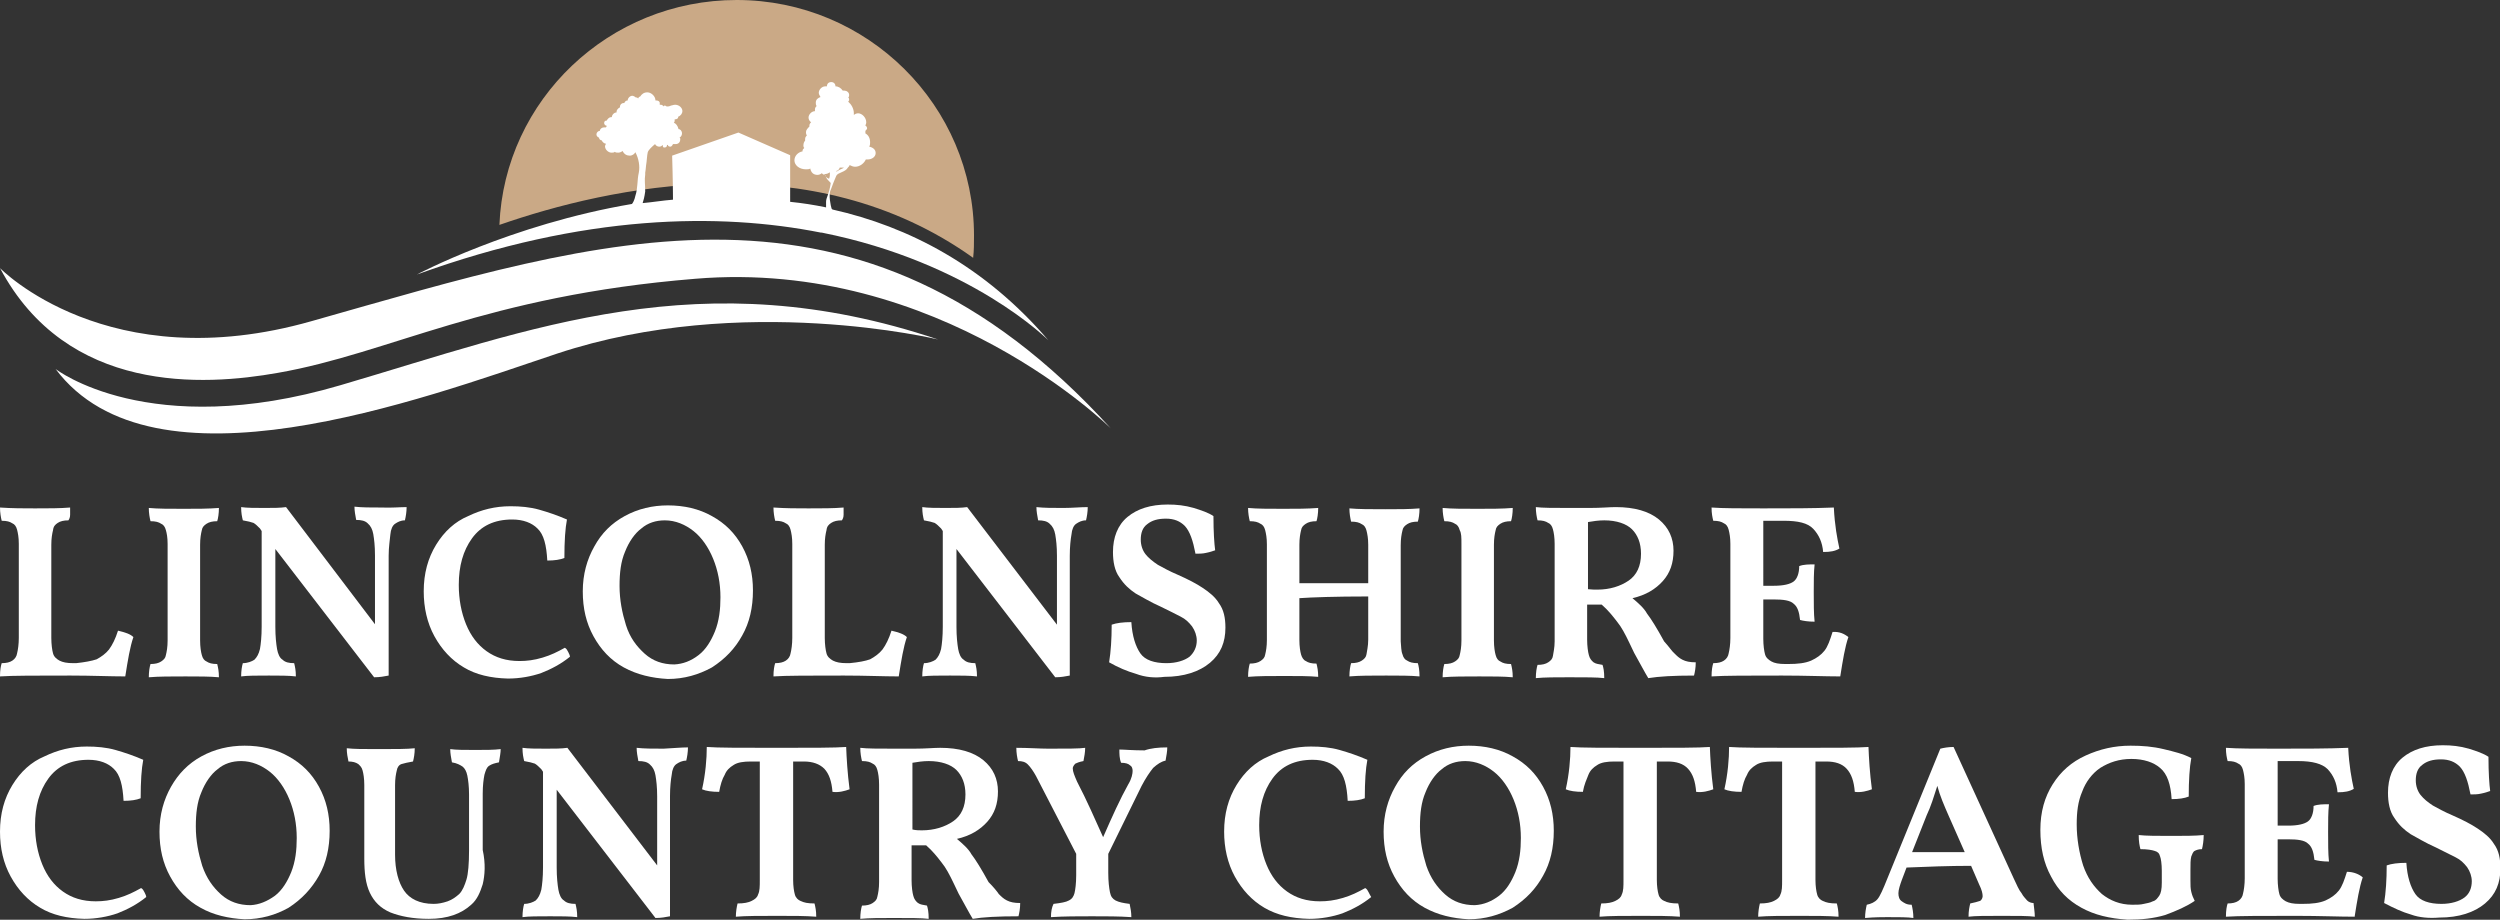<?xml version="1.0" encoding="utf-8"?>
<!-- Generator: Adobe Illustrator 24.0.2, SVG Export Plug-In . SVG Version: 6.00 Build 0)  -->
<svg version="1.1" id="Layer_1" xmlns="http://www.w3.org/2000/svg" xmlns:xlink="http://www.w3.org/1999/xlink" x="0px" y="0px"
	 viewBox="0 0 584.7 215.1" style="enable-background:new 0 0 584.7 215.1;" xml:space="preserve">
<rect x="0" y="0" width="584.7" height="215.1" fill="#333333" stroke="none"/>
<style type="text/css">
	.st0{fill:#FFFFFF;}
	.st1{fill:#CAA986;}
</style>
<g>
	<path class="st0" d="M0,62.7c0,0,25.2,26,72.9,12.4c68.3-19.3,127.8-39.8,186.9,25.1c0,0-40-39.8-97.2-35
		c-49.2,4-71.3,17.4-97.6,22C47.6,90.3,15.7,92.2,0,62.7"/>
	<path class="st1" d="M227.6,60.3c0.2-1.7,0.2-3.4,0.2-5.2c0-30.4-24.9-55.1-55.5-55.1c-29.8,0-54.3,23.3-55.5,52.6
		C142.7,43.6,189.8,33.3,227.6,60.3"/>
	<path class="st0" d="M13,86.3c0,0,21.8,17,66.6,3.8c45-13.2,84.5-29.3,139.8-10.7c0,0-45.7-11.1-89.1,3.3
		C98.1,93.5,35.8,116.7,13,86.3"/>
	<path class="st0" d="M193,41.1c0-0.2-0.2-0.2-0.2-0.4h0.2c0.4,0,0.8-0.2,1.1-0.4c0,0.6,0,1.1-0.2,1.5
		C193.6,41.7,193.2,41.5,193,41.1 M196.4,39.2c0.2,0,0.4,0,0.6,0c0.2,0,0.2,0,0.4,0c-0.6,0.4-1,0.4-1.5,0.8c-0.2,0.2-0.4,0-0.4,0
		C195.9,40,196.3,39.6,196.4,39.2 M245.2,79.6C230.3,62.2,212.5,53,194.7,49l-0.2-0.2c-0.2-0.6-0.8-3.3-0.2-4.4
		c0.4-1.1,1-2.7,1.3-3.3c0.4-0.8,2.1-0.8,2.7-1.9c0.2-0.2,0.4-0.4,0.4-0.6c0.4,0.2,0.8,0.4,1.3,0.4c1.1,0,2.1-0.8,2.5-1.7
		c0.2,0,0.4,0,0.4,0c1,0,1.9-0.6,1.9-1.5c0-0.8-0.6-1.3-1.5-1.5c0.2-0.4,0.2-0.6,0.2-1c0-1-0.4-1.7-1.1-2.1c0-0.2,0-0.2,0-0.4v-0.2
		c0.2-0.2,0.4-0.4,0.4-0.6s-0.2-0.6-0.4-0.6c0-0.2,0.2-0.4,0.2-0.8c0-1.1-1-2.1-1.9-2.1c-0.4,0-0.8,0.2-1,0.4c0-0.2,0-0.2,0-0.4
		c0-1.1-0.6-2.1-1.3-2.7c0-0.2,0.2-0.2,0.2-0.4c0-0.2,0-0.4-0.2-0.6c0.2-0.2,0.2-0.4,0.2-0.6c0-0.6-0.6-1-1.1-1c-0.2,0-0.2,0-0.4,0
		c-0.4-0.6-1-1-1.7-1l0,0c0-0.6-0.4-1-1-1s-1,0.4-1,1l0,0c-0.2,0-0.2,0-0.4,0c-0.8,0-1.5,0.8-1.5,1.5c0,0.4,0.2,0.6,0.4,1
		c-0.6,0.2-1.1,0.6-1.1,1.3c0,0.2,0,0.6,0.2,0.8c-0.2,0.2-0.4,0.4-0.4,0.8V26c-0.8,0-1.5,0.8-1.5,1.5c0,0.4,0.2,0.8,0.6,1.1
		c-0.2,0.2-0.4,0.4-0.4,0.8v0.2c-0.4,0.4-0.8,0.8-0.8,1.3c0,0.2,0,0.4,0.2,0.8c-0.2,0.2-0.4,0.4-0.4,0.8c0,0.2,0,0.2,0,0.4
		c-0.2,0.2-0.4,0.6-0.4,1.1c0,0.2,0,0.4,0.2,0.6c-0.2,0.2-0.4,0.4-0.4,0.6v0.2c-1.1,0.2-1.9,1.1-1.9,2.1c0,1.1,1.1,2.1,2.7,2.1
		c0.4,0,0.8,0,1-0.2c0.2,1,0.8,1.5,1.7,1.5c0.4,0,0.8-0.2,1-0.4c0.2,0.2,0.4,0.4,0.8,0.4c0.2,1,1,1.5,1.3,1.9
		c-0.4,2.7-1.1,3.4-1.1,4.4c0,0.6,0,1,0,1.3c-2.9-0.6-5.5-1-8.4-1.3V36.3L172.7,31l-15.5,5.4c0,0,0.2,6.5,0.2,10.3
		c-2.5,0.2-4.8,0.6-7.1,0.8c0.2-0.6,0.4-1.3,0.6-2.7c0-1.9-0.2-2.5,0-4c0-0.2,0-0.4,0-0.4s0.2-1.3,0.2-1.7c0.2-1.1,0.2-2.3,0.4-3.1
		c0.2-0.6,1-1.3,1.7-1.9c0.2,0.4,0.6,0.6,1,0.6s0.6-0.2,0.8-0.4c0,0.6,0.2,0.6,0.4,0.6c0.4,0,0.6-0.2,0.6-0.6h0.2
		c0,0.2,0.2,0.4,0.6,0.4c0.2,0,0.4-0.2,0.6-0.6c0.2,0,0.4,0,0.6,0c0.8,0,1.1-0.6,1.1-1.1c0-0.2,0-0.4-0.2-0.4c0.4-0.2,0.6-0.6,0.6-1
		c0-0.6-0.4-1-0.8-1c-0.2-0.8-0.6-1.3-1.1-1.5c0.2-0.2,0.2-0.4,0.2-0.8c0,0,0,0,0.2,0s0.6-0.2,0.6-0.4v-0.2c0.6-0.2,1-0.8,1-1.3
		c0-0.8-0.8-1.5-1.7-1.5c-0.4,0-0.8,0.2-1,0.2c-0.4,0.2-0.6,0.2-0.8,0.2c0,0,0,0-0.2,0c0,0-0.2-0.2-0.4-0.2s-0.2,0-0.4,0.2
		c0-0.2-0.2-0.4-0.6-0.4h-0.2c0,0,0-0.2,0-0.4c0-0.4-0.4-0.6-0.8-0.6h-0.2l0,0c0-1-1-1.9-1.9-1.9c-0.8,0-1.3,0.4-1.7,1
		c-0.2,0-0.4,0.2-0.4,0.4c-0.2,0-0.2-0.2-0.4-0.2h-0.2c-0.2-0.2-0.6-0.4-0.8-0.4c-0.6,0-1.1,0.6-1.1,1.1l0,0c-0.4,0-0.6,0.2-0.8,0.6
		c0,0,0,0-0.2,0c-0.4,0-0.8,0.4-0.8,0.8v0.2c-0.4,0.2-0.8,0.6-0.8,1v0.2c-0.6,0-1.1,0.6-1.1,1.1c0,0,0,0-0.2,0c-0.4,0-0.8,0.4-1,0.8
		c-0.4,0-0.6,0.2-0.6,0.6c0,0.2,0.2,0.6,0.6,0.6c0,0.2-0.2,0.4-0.2,0.4c-0.2,0-0.2,0-0.4,0c-0.6,0-1,0.4-1,0.8l0,0
		c-0.4,0-0.8,0.4-0.8,0.8s0.2,0.6,0.6,0.8c0,0.2,0.2,0.6,0.6,0.6c0.2,0.4,0.6,0.8,1,0.8c0,0.2-0.2,0.4-0.2,0.6
		c0,0.8,0.8,1.5,1.5,1.5c0.4,0,0.6,0,0.8-0.2c0.2,0.2,0.4,0.2,0.8,0.2c0.4,0,0.8-0.2,1-0.4c0.4,0.8,1,1.1,1.7,1.1
		c0.6,0,1.1-0.4,1.3-0.8c0.8,1.5,1.1,3.3,0.8,4.8c-0.4,1.7-0.2,3.6-0.8,5.4c-0.2,1-0.6,1.7-0.8,1.9c-28.3,4.8-50.3,16.5-50.3,16.5
		c39.2-14.2,70.8-14.5,94.5-9.8c0,0,0,0,0.2,0C227.2,61.4,245.2,79.6,245.2,79.6"/>
</g>
<g>
	<g>
		<path class="st0" d="M22.6,154.2c1.1-0.6,2.1-1.3,2.9-2.3c0.8-1.1,1.5-2.5,2.1-4.4c1.7,0.4,2.9,0.8,3.6,1.5
			c-0.8,2.3-1.3,5.4-1.9,9.2c-3.6,0-7.8-0.2-12.8-0.2c-8,0-13.6,0-16.5,0.2c0-1.5,0.2-2.5,0.4-3.1c1.1,0,1.9-0.2,2.5-0.6
			s1-1,1.1-1.7c0.2-0.8,0.4-2.1,0.4-3.6v-22c0-1.5-0.2-2.5-0.4-3.3c-0.2-0.8-0.6-1.3-1.1-1.5c-0.6-0.4-1.3-0.6-2.5-0.6
			C0.2,121,0,119.9,0,118.7c2.9,0.2,5.5,0.2,8.2,0.2c3.1,0,5.9,0,8.2-0.2c0,0.6,0,1.1,0,1.7s-0.2,1-0.4,1.3c-1.1,0-1.9,0.2-2.5,0.6
			s-1,0.8-1.1,1.7c-0.2,0.8-0.4,1.9-0.4,3.4v21.8c0,1.5,0.2,2.9,0.4,3.6c0.2,0.8,0.8,1.3,1.5,1.7c0.8,0.4,1.7,0.6,3.3,0.6h0.6
			C19.7,154.9,21.4,154.6,22.6,154.2"/>
	</g>
	<g>
		<path class="st0" d="M38.8,124c-0.2-0.8-0.6-1.3-1.1-1.5c-0.6-0.4-1.3-0.6-2.5-0.6c-0.2-0.8-0.4-1.9-0.4-3.1
			c2.1,0.2,4.8,0.2,8.2,0.2c3.1,0,5.7,0,8.2-0.2c0,1.3-0.2,2.5-0.4,3.1c-1.1,0-1.9,0.2-2.5,0.6s-1,0.8-1.1,1.5
			c-0.2,0.8-0.4,1.9-0.4,3.4v22.4c0,1.5,0.2,2.7,0.4,3.4c0.2,0.8,0.6,1.3,1.1,1.5c0.6,0.4,1.3,0.6,2.5,0.6c0.2,0.8,0.4,1.7,0.4,3.1
			c-2.1-0.2-4.8-0.2-7.8-0.2c-3.4,0-6.3,0-8.6,0.2c0-1.3,0.2-2.5,0.4-3.1c1.1,0,1.9-0.2,2.5-0.6c0.6-0.4,1-0.8,1.1-1.5
			c0.2-0.8,0.4-1.9,0.4-3.4v-22.6C39.2,125.7,39,124.7,38.8,124"/>
	</g>
	<g>
		<path class="st0" d="M95.1,118.6c0,1.1-0.2,2.3-0.4,3.1c-1,0-1.7,0.4-2.3,0.8c-0.6,0.4-1,1.3-1.1,2.5s-0.4,2.9-0.4,5v28
			c-1,0.2-2.1,0.4-3.4,0.4l-23.1-30v18.2c0,2.3,0.2,4,0.4,5.2c0.2,1.1,0.6,2.1,1.3,2.5c0.6,0.6,1.5,0.8,2.7,0.8
			c0.2,0.8,0.4,1.7,0.4,3.1c-1.7-0.2-3.8-0.2-6.3-0.2c-2.9,0-5,0-6.5,0.2c0-1.3,0.2-2.5,0.4-3.1c1.1,0,2.1-0.4,2.7-0.8
			c0.6-0.6,1-1.3,1.3-2.5c0.2-1.1,0.4-2.9,0.4-5.2v-22.4l-0.4-0.6c-0.6-0.6-1-1-1.5-1.3c-0.6-0.2-1.3-0.4-2.5-0.6
			c-0.2-0.8-0.4-1.7-0.4-3.1c1.3,0.2,3.3,0.2,5.5,0.2c2.1,0,3.6,0,5-0.2L87.7,146v-16.1c0-2.3-0.2-3.8-0.4-5
			c-0.2-1.1-0.6-1.9-1.3-2.5c-0.6-0.6-1.5-0.8-2.7-0.8c-0.2-1.1-0.4-2.1-0.4-3.1c1.7,0.2,3.8,0.2,6.3,0.2
			C91.6,118.8,93.5,118.6,95.1,118.6"/>
	</g>
	<g>
		<path class="st0" d="M108.5,156.1c-2.9-1.7-5.2-4.2-6.9-7.3c-1.7-3.1-2.5-6.7-2.5-10.5c0-4.2,1-7.8,2.9-10.9s4.4-5.4,7.5-6.7
			c3.1-1.5,6.3-2.3,9.9-2.3c2.3,0,4.6,0.2,6.7,0.8c2.1,0.6,4.2,1.3,6.5,2.3c-0.4,2.1-0.6,5-0.6,9c-1,0.4-2.3,0.6-4,0.6
			c-0.2-3.6-0.8-6.1-2.3-7.5c-1.3-1.3-3.3-2.1-5.9-2.1c-4.2,0-7.3,1.5-9.4,4.4c-2.1,2.9-3.1,6.5-3.1,10.9c0,3.4,0.6,6.5,1.7,9.2
			s2.7,4.8,4.8,6.3c2.1,1.5,4.6,2.3,7.7,2.3c1.7,0,3.4-0.2,5.4-0.8s3.4-1.3,5.2-2.3c0.4,0.2,0.6,0.6,0.8,1s0.4,0.8,0.4,1.1
			c-2.1,1.7-4.4,2.9-6.7,3.8c-2.3,0.8-5,1.3-7.8,1.3C114.8,158.6,111.3,157.8,108.5,156.1"/>
	</g>
	<g>
		<path class="st0" d="M163.4,153.2c1.7-1.3,2.9-3.3,3.8-5.5c1-2.5,1.3-5.2,1.3-8c0-3.3-0.6-6.3-1.7-9c-1.1-2.7-2.7-5-4.6-6.5
			c-1.9-1.5-4.2-2.5-6.7-2.5c-2.1,0-4,0.6-5.5,1.9c-1.5,1.1-2.9,3.1-3.8,5.4c-1,2.3-1.3,5-1.3,8c0,3.3,0.6,6.3,1.5,9.2
			s2.5,5,4.4,6.7s4.2,2.5,6.9,2.5C159.7,155.3,161.6,154.6,163.4,153.2 M145.9,156.1c-3.1-1.7-5.4-4.2-7.1-7.3
			c-1.7-3.1-2.5-6.5-2.5-10.5s1-7.5,2.7-10.5c1.7-3.1,4-5.4,7.1-7.1s6.5-2.5,10.1-2.5c3.8,0,7.3,0.8,10.3,2.5c3.1,1.7,5.4,4,7.1,7.1
			c1.7,3.1,2.5,6.5,2.5,10.3c0,4-0.8,7.5-2.5,10.5c-1.7,3.1-4,5.5-7.1,7.5c-3.1,1.7-6.5,2.7-10.3,2.7
			C152.5,158.6,149,157.8,145.9,156.1"/>
	</g>
	<g>
		<path class="st0" d="M203.5,154.2c1.1-0.6,2.1-1.3,2.9-2.3c0.8-1.1,1.5-2.5,2.1-4.4c1.7,0.4,2.9,0.8,3.6,1.5
			c-0.8,2.3-1.3,5.4-1.9,9.2c-3.6,0-7.8-0.2-12.8-0.2c-8,0-13.6,0-16.5,0.2c0-1.5,0.2-2.5,0.4-3.1c1.1,0,1.9-0.2,2.5-0.6
			s1-1,1.1-1.7c0.2-0.8,0.4-2.1,0.4-3.6v-22c0-1.5-0.2-2.5-0.4-3.3s-0.6-1.3-1.1-1.5c-0.6-0.4-1.3-0.6-2.5-0.6
			c-0.2-0.8-0.4-1.9-0.4-3.1c2.9,0.2,5.5,0.2,8.2,0.2c3.1,0,5.9,0,8.2-0.2c0,0.6,0,1.1,0,1.7s-0.2,1-0.4,1.3c-1.1,0-1.9,0.2-2.5,0.6
			s-1,0.8-1.1,1.7c-0.2,0.8-0.4,1.9-0.4,3.4v21.8c0,1.5,0.2,2.9,0.4,3.6c0.2,0.8,0.8,1.3,1.5,1.7c0.8,0.4,1.7,0.6,3.3,0.6h0.6
			C200.8,154.9,202.4,154.6,203.5,154.2"/>
	</g>
	<g>
		<path class="st0" d="M254.4,118.6c0,1.1-0.2,2.3-0.4,3.1c-1,0-1.7,0.4-2.3,0.8s-1,1.3-1.1,2.5c-0.2,1.1-0.4,2.9-0.4,5v28
			c-1,0.2-2.1,0.4-3.4,0.4l-23.1-30v18.2c0,2.3,0.2,4,0.4,5.2c0.2,1.1,0.6,2.1,1.3,2.5c0.6,0.6,1.5,0.8,2.7,0.8
			c0.2,0.8,0.4,1.7,0.4,3.1c-1.7-0.2-3.8-0.2-6.3-0.2c-2.9,0-5,0-6.5,0.2c0-1.3,0.2-2.5,0.4-3.1c1.1,0,2.1-0.4,2.7-0.8
			c0.6-0.6,1-1.3,1.3-2.5c0.2-1.1,0.4-2.9,0.4-5.2v-22.4l-0.4-0.6c-0.6-0.6-1-1-1.5-1.3c-0.6-0.2-1.3-0.4-2.5-0.6
			c-0.2-0.8-0.4-1.7-0.4-3.1c1.3,0.2,3.3,0.2,5.5,0.2c2.1,0,3.6,0,5-0.2l21,27.5V130c0-2.3-0.2-3.8-0.4-5c-0.2-1.1-0.6-1.9-1.3-2.5
			c-0.6-0.6-1.5-0.8-2.7-0.8c-0.2-1.1-0.4-2.1-0.4-3.1c1.7,0.2,3.8,0.2,6.3,0.2C250.8,118.8,252.7,118.6,254.4,118.6"/>
	</g>
	<g>
		<path class="st0" d="M265.7,157.6c-2.1-0.6-4.2-1.5-6.3-2.7c0.4-2.5,0.6-5.4,0.6-8.8c1.1-0.4,2.7-0.6,4.6-0.6
			c0.2,3.3,1,5.7,2.1,7.3s3.3,2.3,6.1,2.3c2.3,0,4.2-0.6,5.4-1.5c1.1-1,1.7-2.3,1.7-3.8c0-1.1-0.4-2.3-1.1-3.3
			c-0.8-1-1.5-1.7-2.7-2.3s-2.5-1.3-4.6-2.3c-2.5-1.1-4.4-2.3-5.9-3.1c-1.5-1-2.7-2.1-3.8-3.8c-1.1-1.5-1.5-3.6-1.5-5.9
			c0-3.4,1.1-6.3,3.4-8.2c2.3-1.9,5.4-2.9,9.4-2.9c2.1,0,4,0.2,6.1,0.8c1.9,0.6,3.4,1.1,4.6,1.9c0,3.8,0.2,6.5,0.4,8
			c-0.6,0.2-1.1,0.4-2.1,0.6c-0.8,0.2-1.7,0.2-2.5,0.2c-0.6-3.1-1.3-5.2-2.5-6.5c-1.1-1.1-2.5-1.7-4.4-1.7s-3.3,0.4-4.4,1.3
			c-1.1,0.8-1.5,2.1-1.5,3.6c0,1.3,0.4,2.5,1.1,3.4s1.7,1.7,2.9,2.5c1.1,0.6,2.7,1.5,4.6,2.3c2.5,1.1,4.4,2.1,5.9,3.1
			s2.9,2.1,3.8,3.6c1.1,1.5,1.5,3.4,1.5,5.7c0,3.4-1.1,6.1-3.6,8.2s-6.1,3.3-10.7,3.3C270.1,158.6,267.8,158.4,265.7,157.6"/>
	</g>
	<g>
		<path class="st0" d="M328,153c0.2,0.8,0.6,1.3,1.1,1.5c0.6,0.4,1.3,0.6,2.5,0.6c0.2,0.6,0.4,1.7,0.4,3.1c-2.1-0.2-4.8-0.2-7.8-0.2
			c-3.4,0-6.3,0-8.6,0.2c0-1.3,0.2-2.5,0.4-3.1c1.1,0,1.9-0.2,2.5-0.6c0.6-0.4,1-0.8,1.1-1.5s0.4-1.9,0.4-3.4v-10.1
			c-7.8,0-13.2,0.2-16.1,0.4v9.8c0,1.5,0.2,2.7,0.4,3.4s0.6,1.3,1.1,1.5c0.6,0.4,1.3,0.6,2.5,0.6c0.2,0.8,0.4,1.7,0.4,3.1
			c-2.1-0.2-4.8-0.2-7.8-0.2c-3.4,0-6.3,0-8.6,0.2c0-1.3,0.2-2.5,0.4-3.1c1.1,0,1.9-0.2,2.5-0.6c0.6-0.4,1-0.8,1.1-1.5
			c0.2-0.8,0.4-1.9,0.4-3.4v-22.4c0-1.5-0.2-2.5-0.4-3.3c-0.2-0.8-0.6-1.3-1.1-1.5c-0.6-0.4-1.3-0.6-2.5-0.6
			c-0.2-0.8-0.4-1.9-0.4-3.1c2.1,0.2,4.8,0.2,8.2,0.2c3.1,0,5.7,0,8.2-0.2c0,1.3-0.2,2.5-0.4,3.1c-1.1,0-1.9,0.2-2.5,0.6
			s-1,0.8-1.1,1.5c-0.2,0.8-0.4,1.9-0.4,3.4v9H320v-9c0-1.5-0.2-2.5-0.4-3.3c-0.2-0.8-0.6-1.3-1.1-1.5c-0.6-0.4-1.3-0.6-2.5-0.6
			c-0.2-0.8-0.4-1.9-0.4-3.1c2.1,0.2,5,0.2,8.4,0.2c3.1,0,5.7,0,8-0.2c0,1.3-0.2,2.5-0.4,3.1c-1.1,0-1.9,0.2-2.5,0.6s-1,0.8-1.1,1.5
			c-0.2,0.8-0.4,1.9-0.4,3.4V150C327.7,151.1,327.7,152.3,328,153"/>
	</g>
	<g>
		<path class="st0" d="M341.4,124c-0.2-0.8-0.6-1.3-1.1-1.5c-0.6-0.4-1.3-0.6-2.5-0.6c-0.2-0.8-0.4-1.9-0.4-3.1
			c2.1,0.2,4.8,0.2,8.2,0.2c3.1,0,5.7,0,8.2-0.2c0,1.3-0.2,2.5-0.4,3.1c-1.1,0-1.9,0.2-2.5,0.6s-1,0.8-1.1,1.5
			c-0.2,0.8-0.4,1.9-0.4,3.4v22.4c0,1.5,0.2,2.7,0.4,3.4c0.2,0.8,0.6,1.3,1.1,1.5c0.6,0.4,1.3,0.6,2.5,0.6c0.2,0.8,0.4,1.7,0.4,3.1
			c-2.1-0.2-4.8-0.2-7.8-0.2c-3.4,0-6.3,0-8.6,0.2c0-1.3,0.2-2.5,0.4-3.1c1.1,0,1.9-0.2,2.5-0.6c0.6-0.4,1-0.8,1.1-1.5
			c0.2-0.8,0.4-1.9,0.4-3.4v-22.6C341.8,125.7,341.8,124.7,341.4,124"/>
	</g>
	<g>
		<path class="st0" d="M373.6,137.9c2.9,0,5.4-0.8,7.3-2.1s2.9-3.4,2.9-6.3c0-2.5-0.8-4.4-2.1-5.7s-3.6-2.1-6.5-2.1
			c-1.3,0-2.7,0.2-3.8,0.4v15.7C372.2,137.9,373,137.9,373.6,137.9 M391.6,152.8c0.6,0.6,1.1,1.1,1.9,1.5s1.7,0.6,3.1,0.6
			c0,1.3-0.2,2.3-0.4,3.1c-4.8,0-8.2,0.2-10.7,0.6c-0.8-1.3-1.9-3.4-3.3-5.9l-1.1-2.3c-1-2.1-1.9-3.8-2.9-5c-1-1.3-2.1-2.7-3.6-4
			h-1.7h-1.7v8.2c0,1.5,0.2,2.9,0.4,3.6c0.2,0.8,0.6,1.3,1.1,1.7c0.6,0.4,1.1,0.4,2.1,0.6c0.2,0.6,0.4,1.5,0.4,3.1
			c-1.7-0.2-4.4-0.2-8.2-0.2c-3.1,0-5.7,0-7.8,0.2c0-1.3,0.2-2.5,0.4-3.1c1.1,0,1.9-0.2,2.5-0.6c0.6-0.4,1-0.8,1.1-1.5
			s0.4-1.9,0.4-3.4v-22.8c0-1.5-0.2-2.7-0.4-3.4c-0.2-0.8-0.6-1.3-1.1-1.5c-0.6-0.4-1.3-0.6-2.5-0.6c-0.2-0.8-0.4-1.9-0.4-3.1
			c1.5,0.2,4.2,0.2,8,0.2h4.6c2.7,0,4.6-0.2,6.1-0.2c4.4,0,7.8,1,10.1,2.9c2.3,1.9,3.4,4.4,3.4,7.3c0,2.9-0.8,5.2-2.5,7.1
			c-1.7,1.9-4,3.3-7.1,4c1.3,1.1,2.7,2.3,3.4,3.6c1,1.3,2.3,3.4,4,6.5C390.4,151.3,391,152.3,391.6,152.8"/>
	</g>
	<g>
		<path class="st0" d="M432.3,149c-0.8,2.3-1.3,5.4-1.9,9.2c-3.6,0-8.2-0.2-13.6-0.2c-8,0-13.6,0-16.5,0.2c0-1.5,0.2-2.5,0.4-3.1
			c1.1,0,1.9-0.2,2.5-0.6c0.6-0.4,1-1,1.1-1.7c0.2-0.8,0.4-2.1,0.4-3.6v-22c0-1.5-0.2-2.5-0.4-3.3c-0.2-0.8-0.6-1.3-1.1-1.5
			c-0.6-0.4-1.3-0.6-2.5-0.6c-0.2-0.8-0.4-1.7-0.4-3.1c2.7,0.2,6.7,0.2,12.1,0.2c6.3,0,11.7,0,16.5-0.2c0.2,4.2,0.8,7.3,1.3,9.6
			c-1,0.6-2.1,0.8-3.8,0.8c-0.2-2.3-1-4-2.3-5.4s-3.6-1.9-6.9-1.9h-4.8V137h2.5c2.3,0,3.8-0.4,4.6-1c0.8-0.6,1.3-1.9,1.3-3.6
			c1-0.4,2.3-0.4,3.6-0.4c-0.2,1.9-0.2,4-0.2,6.5c0,2.7,0,5,0.2,6.9c-1.5,0-2.7-0.2-3.4-0.4c-0.2-1.9-0.6-3.1-1.5-3.8
			c-0.8-0.8-2.5-1-4.6-1h-2.5v9.2c0,1.5,0.2,2.9,0.4,3.6c0.2,0.8,0.8,1.3,1.5,1.7s1.7,0.6,3.3,0.6h0.6c2.3,0,4-0.2,5.4-0.8
			c1.3-0.6,2.3-1.3,3.1-2.3c0.8-1,1.3-2.5,1.9-4.4C430.2,147.7,431.3,148.2,432.3,149"/>
	</g>
</g>
<g>
	<g>
		<path class="st0" d="M9.4,212.3c-2.9-1.7-5.2-4.2-6.9-7.3S0,198.4,0,194.5c0-4.2,1-7.8,2.9-10.9s4.4-5.4,7.5-6.7
			c3.1-1.5,6.3-2.3,9.9-2.3c2.3,0,4.6,0.2,6.7,0.8s4.2,1.3,6.5,2.3c-0.4,2.1-0.6,5-0.6,9c-1,0.4-2.3,0.6-4,0.6
			c-0.2-3.6-0.8-6.1-2.3-7.5c-1.3-1.3-3.3-2.1-5.9-2.1c-4.2,0-7.3,1.5-9.4,4.4s-3.1,6.5-3.1,10.9c0,3.4,0.6,6.5,1.7,9.2
			s2.7,4.8,4.8,6.3s4.6,2.3,7.7,2.3c1.7,0,3.4-0.2,5.4-0.8s3.4-1.3,5.2-2.3c0.4,0.2,0.6,0.6,0.8,1s0.4,0.8,0.4,1.1
			c-2.1,1.7-4.4,2.9-6.7,3.8c-2.3,0.8-5,1.3-7.8,1.3C15.7,214.8,12.2,214,9.4,212.3"/>
	</g>
	<g>
		<path class="st0" d="M64.3,209.5c1.7-1.3,2.9-3.3,3.8-5.5c1-2.5,1.3-5.2,1.3-8c0-3.3-0.6-6.3-1.7-9s-2.7-5-4.6-6.5
			s-4.2-2.5-6.7-2.5c-2.1,0-4,0.6-5.5,1.9c-1.5,1.1-2.9,3.1-3.8,5.4c-1,2.3-1.3,5-1.3,8c0,3.3,0.6,6.3,1.5,9.2c1,2.9,2.5,5,4.4,6.7
			s4.2,2.5,6.9,2.5C60.6,211.6,62.5,210.8,64.3,209.5 M46.9,212.3c-3.1-1.7-5.4-4.2-7.1-7.3c-1.7-3.1-2.5-6.5-2.5-10.5
			s1-7.5,2.7-10.5s4-5.4,7.1-7.1c3.1-1.7,6.5-2.5,10.1-2.5c3.8,0,7.3,0.8,10.3,2.5c3.1,1.7,5.4,4,7.1,7.1s2.5,6.5,2.5,10.3
			c0,4-0.8,7.5-2.5,10.5s-4,5.5-7.1,7.5c-3,1.7-6.5,2.7-10.3,2.7C53.4,214.8,49.9,214,46.9,212.3"/>
	</g>
	<g>
		<path class="st0" d="M112.9,206.8c-0.6,1.9-1.3,3.6-2.7,4.8c-2.3,2.1-5.5,3.3-9.9,3.3c-3.8,0-6.7-0.6-9-1.5
			c-2.3-1-3.8-2.5-4.8-4.6s-1.3-4.8-1.3-8v-17.2c0-1.5-0.2-2.7-0.4-3.4c-0.2-0.8-0.6-1.1-1-1.5c-0.6-0.4-1.3-0.6-2.3-0.6
			c-0.2-1-0.4-1.9-0.4-3.1c1.7,0.2,4,0.2,7.3,0.2c4,0,6.9,0,8.6-0.2c0,1.3-0.2,2.3-0.4,3.1c-1.1,0.2-2.1,0.4-2.7,0.6s-1,0.8-1.1,1.5
			c-0.2,0.8-0.4,1.9-0.4,3.4v16.3c0,3.6,0.8,6.5,2.1,8.4c1.3,1.9,3.6,3.1,6.9,3.1c1.1,0,2.1-0.2,3.3-0.6c1.1-0.4,1.9-1,2.7-1.7
			c0.8-0.8,1.3-2.1,1.7-3.4c0.4-1.3,0.6-3.8,0.6-6.7v-13.2c0-1.9-0.2-3.4-0.4-4.4s-0.6-1.7-1.1-2.1c-0.6-0.4-1.3-0.8-2.5-1
			c-0.2-1.1-0.4-2.1-0.4-3.1c1.3,0.2,3.4,0.2,5.9,0.2c2.3,0,4.4,0,5.9-0.2c0,0.8-0.2,1.9-0.4,3.1c-1,0.2-1.7,0.4-2.3,0.8
			c-0.6,0.4-0.8,1.1-1.1,2.1c-0.2,1-0.4,2.5-0.4,4.4v13.2C113.6,202,113.4,204.7,112.9,206.8"/>
	</g>
	<g>
		<path class="st0" d="M160.9,174.8c0,1.1-0.2,2.3-0.4,3.1c-1,0-1.7,0.4-2.3,0.8c-0.6,0.4-1,1.3-1.1,2.5c-0.2,1.1-0.4,2.9-0.4,5
			v28.1c-1,0.2-2.1,0.4-3.4,0.4l-23.1-30v18.2c0,2.3,0.2,4,0.4,5.2c0.2,1.1,0.6,2.1,1.3,2.5c0.6,0.6,1.5,0.8,2.7,0.8
			c0.2,0.8,0.4,1.7,0.4,3.1c-1.7-0.2-3.8-0.2-6.3-0.2c-2.9,0-5,0-6.5,0.2c0-1.3,0.2-2.5,0.4-3.1c1.1,0,2.1-0.4,2.7-0.8
			c0.6-0.6,1-1.3,1.3-2.5c0.2-1.1,0.4-2.9,0.4-5.2v-22.4l-0.4-0.6c-0.6-0.6-1-1-1.5-1.3c-0.6-0.2-1.3-0.4-2.5-0.6
			c-0.2-0.8-0.4-1.7-0.4-3.1c1.3,0.2,3.3,0.2,5.5,0.2c2.1,0,3.6,0,5-0.2l21,27.5v-16.1c0-2.3-0.2-3.8-0.4-5
			c-0.2-1.1-0.6-1.9-1.3-2.5c-0.6-0.6-1.5-0.8-2.7-0.8c-0.2-1.1-0.4-2.1-0.4-3.1c1.7,0.2,3.8,0.2,6.3,0.2
			C157.4,175,159.3,174.8,160.9,174.8"/>
	</g>
	<g>
		<path class="st0" d="M198.7,184.6c-1.1,0.4-2.5,0.8-4,0.6c-0.2-2.5-0.8-4.2-1.9-5.4c-1.1-1.1-2.7-1.7-4.8-1.7h-2.5v27.7
			c0,1.5,0.2,2.7,0.4,3.4c0.2,0.8,0.8,1.3,1.3,1.5c0.8,0.4,1.7,0.6,3.3,0.6c0.2,0.8,0.4,1.7,0.4,3.1c-2.5-0.2-5.4-0.2-9-0.2
			c-4.2,0-7.5,0-9.8,0.2c0-1.1,0.2-2.3,0.4-3.1c1.5,0,2.5-0.2,3.3-0.6c0.8-0.4,1.3-0.8,1.5-1.5c0.4-0.8,0.4-1.9,0.4-3.4v-27.7h-2.1
			c-1.7,0-3.1,0.2-4,0.8c-1,0.6-1.7,1.3-2.1,2.3c-0.6,1-1,2.3-1.3,4c-1.7,0-3.1-0.2-4-0.6c0.8-3.6,1.1-7.1,1.1-9.9
			c2.5,0.2,8,0.2,16.3,0.2s13.8,0,16.3-0.2C198,177.3,198.2,180.8,198.7,184.6"/>
	</g>
	<g>
		<path class="st0" d="M215.6,194.2c2.9,0,5.4-0.8,7.3-2.1s2.9-3.4,2.9-6.3c0-2.5-0.8-4.4-2.1-5.7s-3.6-2.1-6.5-2.1
			c-1.3,0-2.7,0.2-3.8,0.4V194C214.2,194.2,215,194.2,215.6,194.2 M233.6,209.1c0.6,0.6,1.1,1.1,1.9,1.5c0.8,0.4,1.7,0.6,3.1,0.6
			c0,1.3-0.2,2.3-0.4,3.1c-4.8,0-8.4,0.2-10.7,0.6c-0.8-1.3-1.9-3.4-3.3-5.9l-1.1-2.3c-1-2.1-1.9-3.8-2.9-5c-1-1.3-2.1-2.7-3.6-4
			h-1.7h-1.7v8.2c0,1.5,0.2,2.9,0.4,3.6c0.2,0.8,0.6,1.3,1.1,1.7c0.6,0.4,1.1,0.4,2.1,0.6c0.2,0.6,0.4,1.5,0.4,3.1
			c-1.7-0.2-4.4-0.2-8.2-0.2c-3.1,0-5.7,0-7.8,0.2c0-1.3,0.2-2.5,0.4-3.1c1.1,0,1.9-0.2,2.5-0.6c0.6-0.4,1-0.8,1.1-1.5
			c0.2-0.8,0.4-1.9,0.4-3.4v-22.8c0-1.5-0.2-2.7-0.4-3.4c-0.2-0.8-0.6-1.3-1.1-1.5c-0.6-0.4-1.3-0.6-2.5-0.6
			c-0.2-0.8-0.4-1.9-0.4-3.1c1.5,0.2,4.2,0.2,8,0.2h4.6c2.7,0,4.6-0.2,6.1-0.2c4.4,0,7.8,1,10.1,2.9s3.4,4.4,3.4,7.3
			s-0.8,5.2-2.5,7.1c-1.7,1.9-4,3.3-7.1,4c1.3,1.1,2.7,2.3,3.4,3.6c1,1.3,2.3,3.4,4,6.5C232.4,207.5,233.2,208.5,233.6,209.1"/>
	</g>
	<g>
		<path class="st0" d="M273,174.8c0,1-0.2,1.9-0.4,3.1c-1,0.2-1.9,0.8-2.9,1.7c-0.8,1-1.7,2.3-2.7,4.2l-7.8,15.9v4.4
			c0,2.1,0.2,3.6,0.4,4.6s0.6,1.5,1.3,1.9c0.8,0.4,1.7,0.6,3.3,0.8c0.2,1,0.4,1.9,0.4,3.1c-2.9-0.2-5.9-0.2-9.2-0.2s-6.5,0-9.6,0.2
			c0-1.3,0.2-2.3,0.6-3.1c1.7-0.2,2.9-0.4,3.6-0.8c0.8-0.4,1.1-1,1.3-1.7c0.2-0.8,0.4-2.3,0.4-4.2v-5l-9.4-18.2
			c-0.6-1.1-1.3-2.1-1.9-2.7c-0.6-0.6-1.3-0.8-2.3-0.8c-0.2-0.8-0.4-1.9-0.4-3.1c2.9,0,5.4,0.2,7.5,0.2c4.4,0,7.3,0,8.6-0.2
			c0,1-0.2,2.1-0.4,3.1c-1,0.2-1.5,0.4-1.9,0.6c-0.4,0.4-0.6,0.8-0.6,1.1c0,0.8,0.4,1.7,1,3.1c2.3,4.4,4.2,8.8,6.1,13
			c2.1-4.8,4-9,5.9-12.4c0.8-1.3,1-2.5,1-3.1s-0.2-1.1-0.6-1.3c-0.4-0.4-1.1-0.6-2.1-0.6c-0.4-1-0.4-2.1-0.4-3.1
			c1.1,0,3.1,0.2,5.9,0.2C269.1,175,270.9,174.8,273,174.8"/>
	</g>
	<g>
		<path class="st0" d="M295.7,212.3c-2.9-1.7-5.2-4.2-6.9-7.3c-1.7-3.1-2.5-6.7-2.5-10.5c0-4.2,1-7.8,2.9-10.9s4.4-5.4,7.5-6.7
			c3.1-1.5,6.3-2.3,9.9-2.3c2.3,0,4.6,0.2,6.7,0.8s4.2,1.3,6.5,2.3c-0.4,2.1-0.6,5-0.6,9c-1,0.4-2.3,0.6-4,0.6
			c-0.2-3.6-0.8-6.1-2.3-7.5c-1.3-1.3-3.3-2.1-5.9-2.1c-4.2,0-7.3,1.5-9.4,4.4s-3.1,6.5-3.1,10.9c0,3.4,0.6,6.5,1.7,9.2
			s2.7,4.8,4.8,6.3c2.1,1.5,4.6,2.3,7.7,2.3c1.7,0,3.4-0.2,5.4-0.8s3.4-1.3,5.2-2.3c0.4,0.2,0.6,0.6,0.8,1c0.2,0.4,0.4,0.8,0.6,1.1
			c-2.1,1.7-4.4,2.9-6.7,3.8c-2.3,0.8-5,1.3-7.8,1.3C302,214.8,298.6,214,295.7,212.3"/>
	</g>
	<g>
		<path class="st0" d="M350.6,209.5c1.7-1.3,2.9-3.3,3.8-5.5c1-2.5,1.3-5.2,1.3-8c0-3.3-0.6-6.3-1.7-9s-2.7-5-4.6-6.5
			s-4.2-2.5-6.7-2.5c-2.1,0-4,0.6-5.5,1.9c-1.5,1.1-2.9,3.1-3.8,5.4c-1,2.3-1.3,5-1.3,8c0,3.3,0.6,6.3,1.5,9.2c1,2.9,2.5,5,4.4,6.7
			s4.2,2.5,6.9,2.5C347,211.6,348.9,210.8,350.6,209.5 M333.2,212.3c-3.1-1.7-5.4-4.2-7.1-7.3s-2.5-6.5-2.5-10.5s1-7.5,2.7-10.5
			c1.7-3.1,4-5.4,7.1-7.1c3.1-1.7,6.5-2.5,10.1-2.5c3.8,0,7.3,0.8,10.3,2.5c3.1,1.7,5.4,4,7.1,7.1s2.5,6.5,2.5,10.3
			c0,4-0.8,7.5-2.5,10.5c-1.7,3.1-4,5.5-7.1,7.5c-3.1,1.7-6.5,2.7-10.3,2.7C339.7,214.8,336.3,214,333.2,212.3"/>
	</g>
	<g>
		<path class="st0" d="M400.7,184.6c-1.1,0.4-2.5,0.8-4,0.6c-0.2-2.5-0.8-4.2-1.9-5.4s-2.7-1.7-4.8-1.7h-2.5v27.7
			c0,1.5,0.2,2.7,0.4,3.4c0.2,0.8,0.8,1.3,1.3,1.5c0.8,0.4,1.7,0.6,3.3,0.6c0.2,0.8,0.4,1.7,0.4,3.1c-2.5-0.2-5.4-0.2-9-0.2
			c-4.2,0-7.5,0-9.8,0.2c0-1.1,0.2-2.3,0.4-3.1c1.5,0,2.5-0.2,3.3-0.6s1.3-0.8,1.5-1.5c0.4-0.8,0.4-1.9,0.4-3.4v-27.7h-2.1
			c-1.7,0-3.1,0.2-4,0.8c-1,0.6-1.7,1.3-2.1,2.3s-1,2.3-1.3,4c-1.7,0-3.1-0.2-4-0.6c0.8-3.6,1.1-7.1,1.1-9.9c2.5,0.2,8,0.2,16.3,0.2
			s13.8,0,16.3-0.2C400,177.3,400.2,180.8,400.7,184.6"/>
	</g>
	<g>
		<path class="st0" d="M437.8,184.6c-1.1,0.4-2.5,0.8-4,0.6c-0.2-2.5-0.8-4.2-1.9-5.4s-2.7-1.7-4.8-1.7h-2.5v27.7
			c0,1.5,0.2,2.7,0.4,3.4c0.2,0.8,0.8,1.3,1.3,1.5c0.8,0.4,1.7,0.6,3.3,0.6c0.2,0.8,0.4,1.7,0.4,3.1c-2.5-0.2-5.4-0.2-9-0.2
			c-4.2,0-7.5,0-9.8,0.2c0-1.1,0.2-2.3,0.4-3.1c1.5,0,2.5-0.2,3.3-0.6s1.3-0.8,1.5-1.5c0.4-0.8,0.4-1.9,0.4-3.4v-27.7h-2.1
			c-1.7,0-3.1,0.2-4,0.8c-1,0.6-1.7,1.3-2.1,2.3c-0.6,1-1,2.3-1.3,4c-1.7,0-3.1-0.2-4-0.6c0.8-3.6,1.1-7.1,1.1-9.9
			c2.5,0.2,8,0.2,16.3,0.2s13.8,0,16.3-0.2C437.1,177.3,437.3,180.8,437.8,184.6"/>
	</g>
	<g>
		<path class="st0" d="M459.6,199.5l-3.8-8.6c-1.1-2.5-2.1-4.8-2.7-7.1c-0.8,2.5-1.5,4.8-2.5,6.9l-3.4,8.6h12.4V199.5z M475.9,214.4
			c-1.5-0.2-4-0.2-7.7-0.2c-3.8,0-6.3,0-7.8,0.2c0-1.3,0.2-2.3,0.4-3.1c1-0.2,1.7-0.4,2.3-0.6c0.4-0.2,0.6-0.8,0.6-1.1
			c0-0.6-0.2-1.5-0.8-2.7l-1.9-4.4c-5.2,0-10.3,0.2-15.1,0.4l-1.1,2.9c-0.4,1.1-0.8,2.3-0.8,3.1s0.2,1.5,0.8,1.9
			c0.6,0.4,1.1,0.8,2.3,0.8c0.2,0.8,0.4,1.9,0.4,3.1c-1.3-0.2-3.4-0.2-6.1-0.2c-1.1,0-2.9,0-5.2,0.2c0-1.1,0.2-2.3,0.4-3.1
			c1-0.2,1.9-0.6,2.5-1.3s1.3-2.3,2.3-4.8l12.4-30.4c0.8-0.2,1.9-0.4,3.1-0.4l14,30.6c0.8,1.7,1.3,2.9,1.9,3.6
			c0.4,0.8,1,1.3,1.3,1.7c0.4,0.4,1,0.6,1.5,0.6C475.7,212.3,475.9,213.3,475.9,214.4"/>
	</g>
	<g>
		<path class="st0" d="M486.8,212.3c-3.1-1.7-5.4-4-7.1-7.3c-1.7-3.1-2.5-6.7-2.5-10.9s1-7.7,2.9-10.7s4.4-5.2,7.7-6.7
			c3.3-1.5,6.7-2.3,10.5-2.3c2.7,0,5.2,0.2,7.7,0.8s4.6,1.1,6.5,2.1c-0.4,2.1-0.6,5.2-0.6,9c-1,0.4-2.3,0.6-4,0.6
			c-0.2-3.4-1-5.9-2.7-7.3c-1.5-1.3-3.8-2.1-6.7-2.1c-2.9,0-5.2,0.8-7.3,2.1c-1.9,1.3-3.4,3.3-4.2,5.5c-1,2.3-1.3,4.8-1.3,7.7
			c0,3.4,0.6,6.7,1.5,9.6c1,2.9,2.5,5,4.4,6.7c1.9,1.5,4.2,2.5,7.1,2.5c1.1,0,1.9,0,2.7-0.2s1.3-0.2,2.1-0.6
			c0.8-0.2,1.1-0.8,1.5-1.3c0.4-0.6,0.6-1.5,0.6-3.1v-2.7c0-1.7-0.2-2.9-0.4-3.4c-0.2-0.8-0.6-1.1-1.3-1.3c-0.6-0.2-1.7-0.4-3.3-0.4
			c-0.2-0.8-0.4-1.7-0.4-3.3c1.7,0.2,4.4,0.2,7.7,0.2c2.9,0,5.4,0,7.5-0.2c0,1.3-0.2,2.5-0.4,3.3c-0.8,0-1.3,0.2-1.7,0.4
			s-0.6,0.8-0.8,1.3c-0.2,0.8-0.2,1.7-0.2,3.3v2.3c0,1.1,0,1.9,0.2,2.7s0.4,1.3,0.8,2.1c-1.9,1.3-4.2,2.3-6.9,3.3
			c-2.7,0.8-5.5,1.1-8.8,1.1C493.3,214.8,489.9,214,486.8,212.3"/>
	</g>
	<g>
		<path class="st0" d="M552.6,205.2c-0.8,2.3-1.3,5.4-1.9,9.2c-3.6,0-8.2-0.2-13.6-0.2c-8,0-13.6,0-16.5,0.2c0-1.5,0.2-2.5,0.4-3.1
			c1.1,0,1.9-0.2,2.5-0.6c0.6-0.4,1-1,1.1-1.7c0.2-0.8,0.4-2.1,0.4-3.6v-22c0-1.5-0.2-2.5-0.4-3.3s-0.6-1.3-1.1-1.5
			c-0.6-0.4-1.3-0.6-2.5-0.6c-0.2-0.8-0.4-1.7-0.4-3.1c2.7,0.2,6.7,0.2,12.1,0.2c6.3,0,11.7,0,16.5-0.2c0.2,4.2,0.8,7.3,1.3,9.6
			c-1,0.6-2.1,0.8-3.8,0.8c-0.2-2.3-1-4-2.3-5.4c-1.3-1.3-3.6-1.9-6.9-1.9h-4.8v15.1h2.5c2.3,0,3.8-0.4,4.6-1s1.3-1.9,1.3-3.6
			c1-0.4,2.3-0.4,3.6-0.4c-0.2,1.9-0.2,4-0.2,6.5c0,2.7,0,5,0.2,6.9c-1.5,0-2.7-0.2-3.4-0.4c-0.2-1.9-0.6-3.1-1.5-3.8
			c-0.8-0.8-2.5-1-4.6-1h-2.5v9.2c0,1.5,0.2,2.9,0.4,3.6c0.2,0.8,0.8,1.3,1.5,1.7c0.8,0.4,1.7,0.6,3.3,0.6h0.6c2.3,0,4-0.2,5.4-0.8
			c1.3-0.6,2.3-1.3,3.1-2.3s1.3-2.5,1.9-4.4C550.5,203.9,551.8,204.5,552.6,205.2"/>
	</g>
	<g>
		<path class="st0" d="M563.9,213.9c-2.1-0.6-4-1.5-6.3-2.7c0.4-2.5,0.6-5.4,0.6-8.8c1.1-0.4,2.7-0.6,4.6-0.6c0.2,3.3,1,5.7,2.1,7.3
			s3.3,2.3,6.1,2.3c2.3,0,4.2-0.6,5.4-1.5s1.7-2.3,1.7-3.8c0-1.1-0.4-2.3-1.1-3.3c-0.8-1-1.5-1.7-2.7-2.3c-1.1-0.6-2.7-1.3-4.6-2.3
			c-2.5-1.1-4.4-2.3-5.9-3.1c-1.5-1-2.7-2.1-3.8-3.8c-1.1-1.5-1.5-3.6-1.5-5.9c0-3.4,1.1-6.3,3.4-8.2s5.4-2.9,9.4-2.9
			c2.1,0,4,0.2,6.1,0.8c1.9,0.6,3.4,1.1,4.6,1.9c0,3.8,0.2,6.5,0.4,8c-0.6,0.2-1.1,0.4-2.1,0.6c-0.8,0.2-1.7,0.2-2.5,0.2
			c-0.6-3.1-1.3-5.2-2.5-6.5c-1.1-1.1-2.5-1.7-4.4-1.7s-3.3,0.4-4.4,1.3c-1.1,0.8-1.5,2.1-1.5,3.6c0,1.3,0.4,2.5,1.1,3.4
			c0.8,1,1.7,1.7,2.9,2.5c1.1,0.6,2.7,1.5,4.6,2.3c2.5,1.1,4.4,2.1,5.9,3.1s2.9,2.1,3.8,3.6c1.1,1.5,1.5,3.4,1.5,5.7
			c0,3.4-1.1,6.1-3.6,8.2c-2.5,2.1-6.1,3.3-10.7,3.3C568.1,214.8,565.8,214.6,563.9,213.9"/>
	</g>
</g>
</svg>
